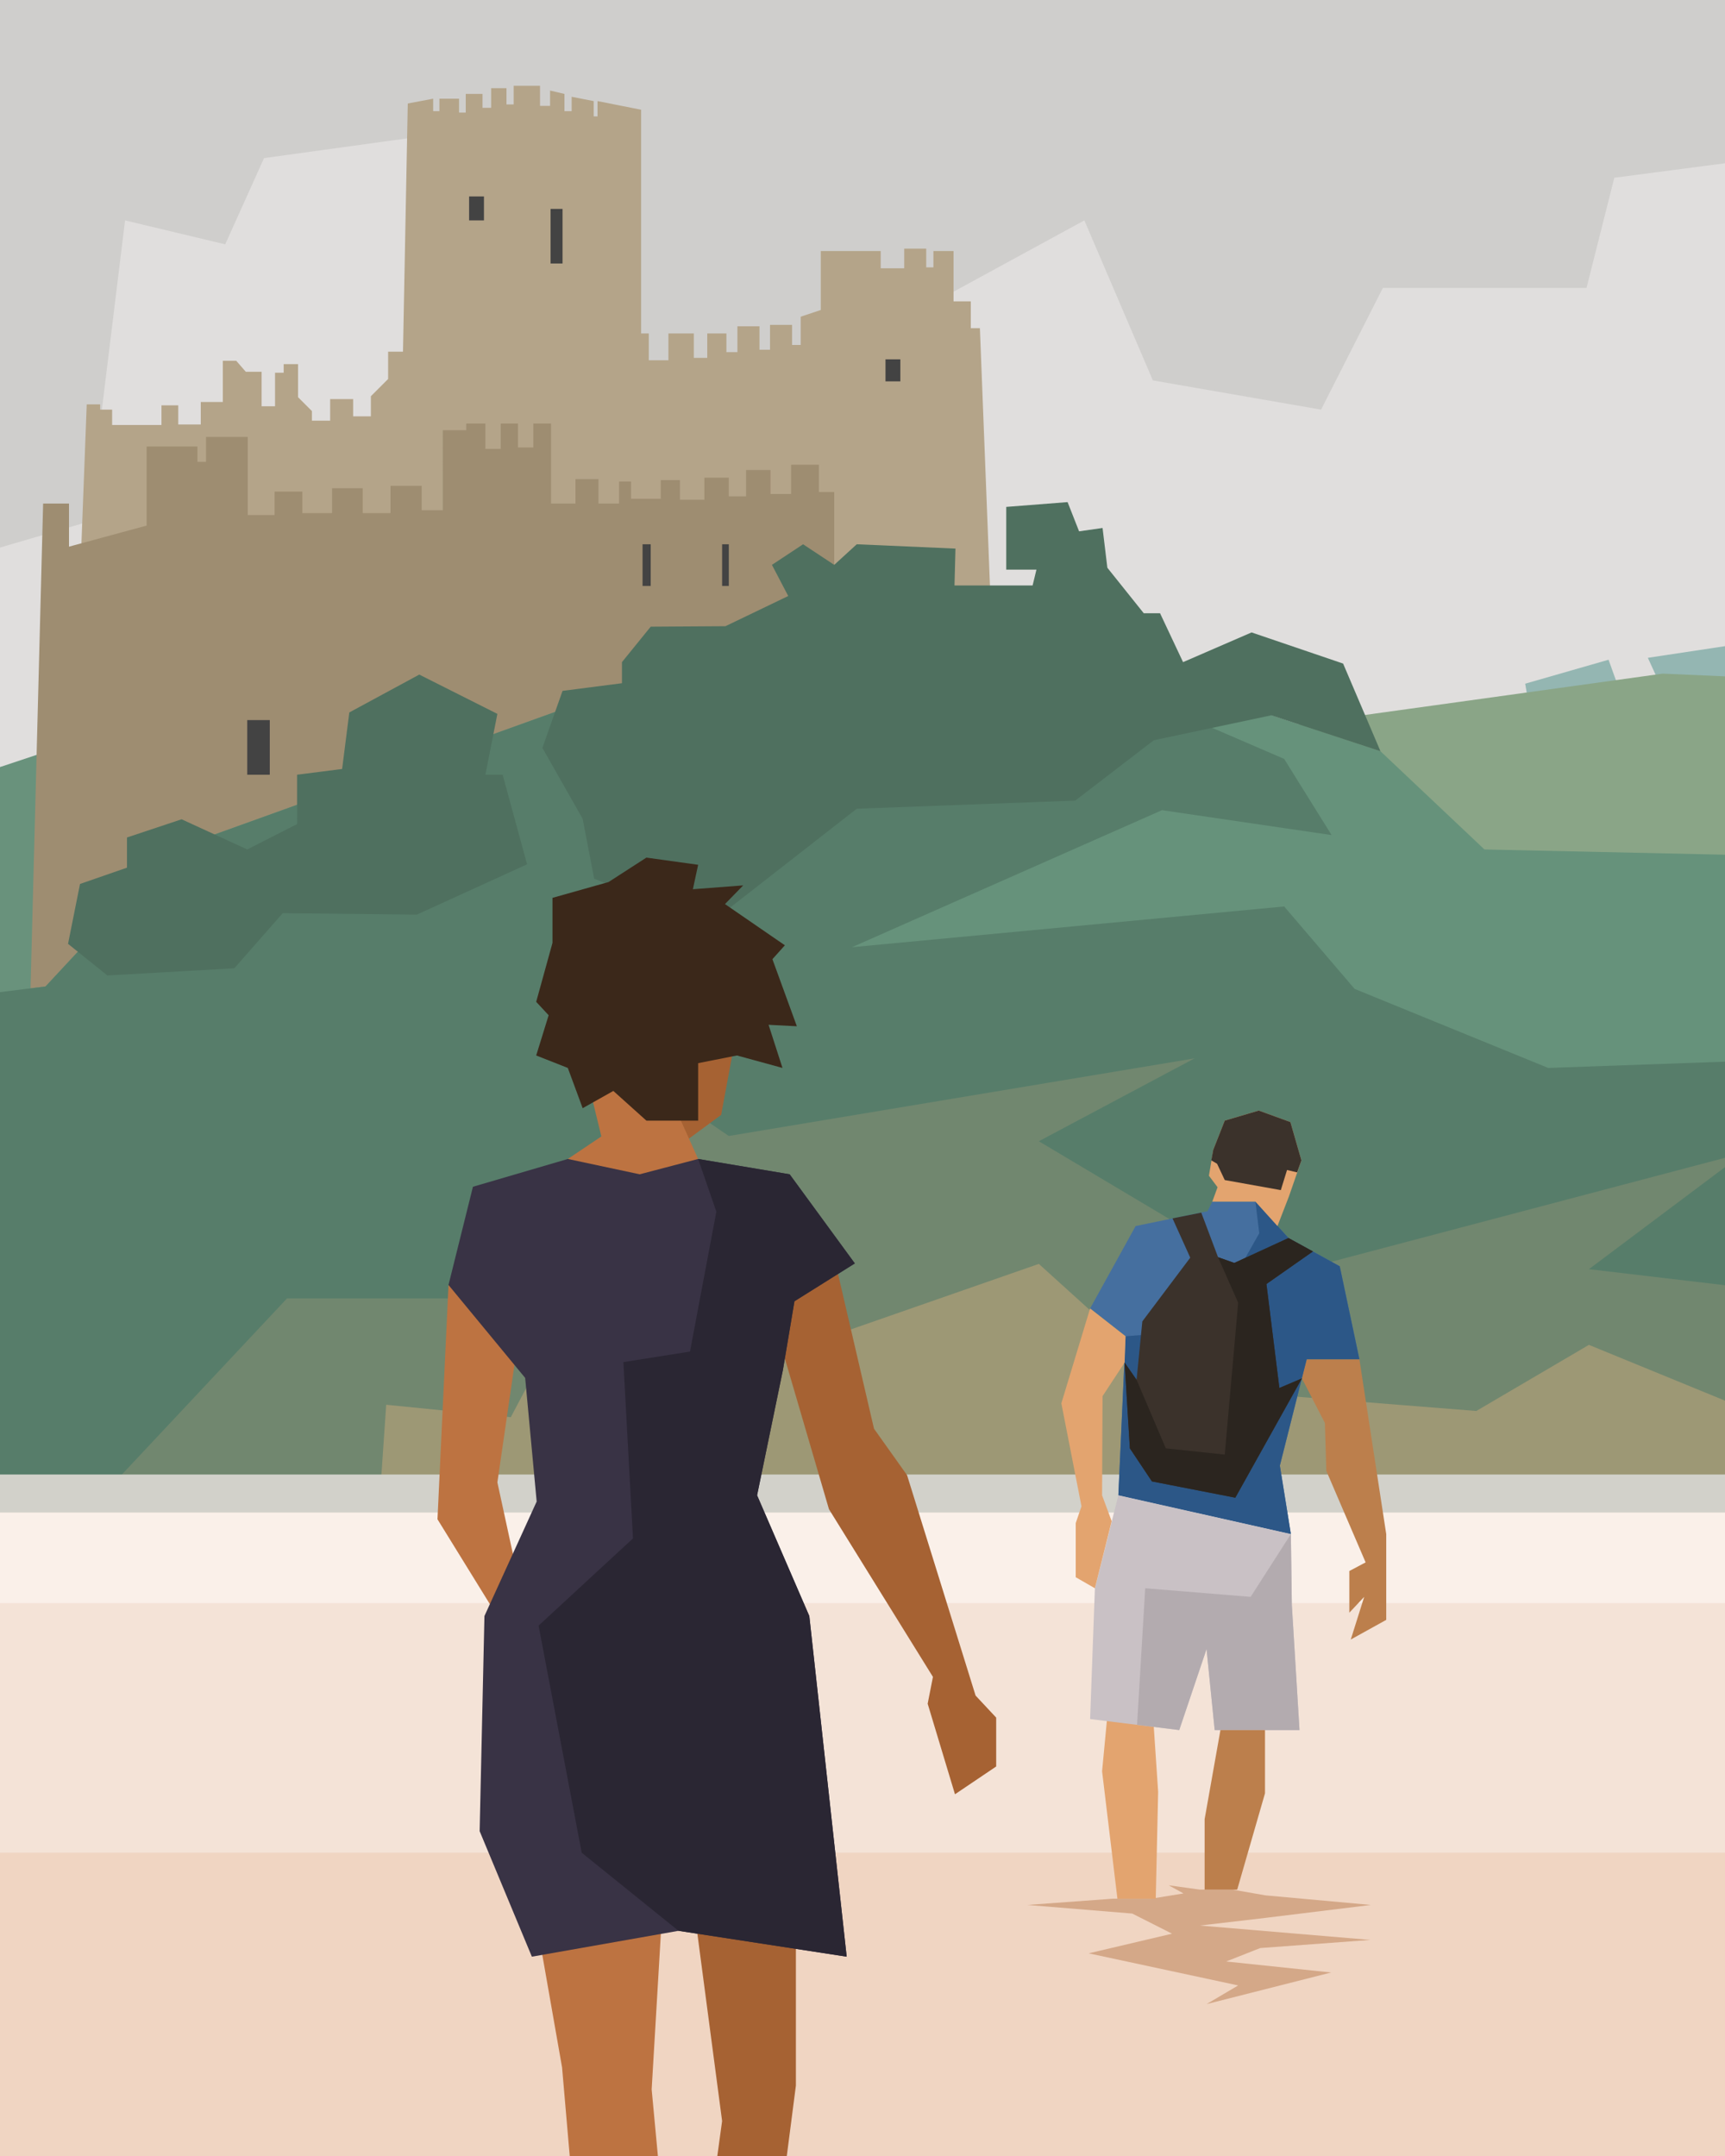 <svg xmlns="http://www.w3.org/2000/svg" xmlns:v="https://vecta.io/nano" width="360" height="450"><path fill="#e0dedd" d="M1062 441H-382V88.1-7h1444z"></path><path fill="#cfcecc" d="M-345.4 70.6l44.1 66.6 90.2-2.2v-29.7h54.4l-8.2 15.9 35.8 5.3 65.3-21.2 40.2 15.9 42-12.3L26.1 46 47 51l8.1-18 43.5-6 23.5 55.1 63.3-13.8L226.3 46l14.3 33.4 35.1 6.1 12.9-25.4h42.5l5.8-23 42-5.5 62.9 8.7L488.7 8V-7H-382v86.4z"></path><path d="M338.1 144.4l-2.4-6.7-17.4 5 .6 3.5zm46.2-1.6v-11.6l-40.4 6.1 3.2 7z" fill="#94b6b2"></path><path fill="#8aa587" d="M1069 140.6l-294.4-26.3L515.7 148 347 140.6l-220.4 30.6-398.4 18.2L-375 171v279h1444z"></path><path fill="#6fa088" d="M1069 179l-98.3 4.3L801.6 144l-44.6 9.3 54.3 17.7-62.7 22-69-34.6 29.5 36.7-193.4 46.2-168.7-7.5-220.4 30.6-386.1-1.3-51.6-9.2 33.2-36.8-71.8 25-25.3-4.5V450h1444z"></path><path fill="#69927c" d="M1069 272.3l-272.5-7.4L637.3 226h-49.7l-38.1-42.6-305-6.1-23.5-20.5-110.1-33.6-162.6 54.1-44.9 23.5-43.4-1.5v15l-30.6 6.6-15.9 31.4 14.8 11.3-34.7 15.8-17.3 17.9 19.6 152.7H1069z"></path><path fill="#b4a489" d="M16.7 121.2l1.4-36.8h2.8v1.1h2.5v3.2h10.3v-4.1h3.5v4h4.7v-4.7h4.6v-8.6h2.8l2 2.3h3.3v7.2h2.8v-7h1.8V76h3v6.9l2.9 2.9v2h3.8v-4.5h4.8v3.6h3.7v-4.2l3.6-3.6v-5.7h3.1l1-51.8 5.3-1v2.6h1.3v-2.6h4.1v2.9h1.4v-3.9h3.5v2.9h1.8v-4.1h3.2v3.4h1.5v-3.9h5.5v4.2h2.1v-3.2l3 .7v3.6h1.5v-3l4.6.9v3.2h.8v-3.2l9.1 1.8v46.7h1.6v5.6h4.1v-5.6h5.3v5.1h2.8v-5.1h4v3.9h2.3v-5.4h4.6V73h2.2v-5.2h4.6V72h1.8v-5.9l4.2-1.4V52.4h12.5V56h4.9v-4.1h4.6v3.9h1.5v-3.4h4.2v10.5h3.6v5.6h1.9l4 102.5H16.7z"></path><path d="M97.9 41h3.1v5h-3.1zm17 2.6h2.5V55h-2.5z" fill="#434343"></path><path fill="#9e8d71" d="M5.8 228.4L9 105.1h5.4v9l16.2-4.4V93.2h10.6v3.2H43v-5.2h8.7v16.3h5.6v-4.9h5.8v4.5h6.2v-5.2h6.4v5.2h5.8v-5.7H88v5.1h4.4V89.8h4.9v-1.4h4v5.3h3.2v-5.3h3.6v5h3.2v-5h3.7v16.7h5.1V100h4.8v5.1h4.3v-4.6h2.5v3.6h6.2v-3.9h4v4.1h5.1v-4.6h5.1v3.9h3.6v-5.5h5.1v5h4.3V97h5.8v5.7h3.2v94.9z"></path><path d="M184.8 75h3.1v4.6h-3.1zm-50.7 38.6h1.7v8.7h-1.7zm16.6 0h1.4v8.7h-1.4zm-99.1 36.7h4.7v11.4h-4.7z" fill="#434343"></path><path fill="#66927b" d="M1069 241.6l-34.8 7.5-213.7-15.2 46.2 15.2-46.8 15.8-148.2-44-43.5-4.1-71.2-34.1-247.2-5.4-21.7-20.5-101.7-33.6-150.3 54.1-26.6 28.6-41.2 5.1v15h-22.6l-8.2 21.3-19.4 9.2-8.7 22.4-6.8 18.4-7.4 152.7H1069z"></path><path fill="#577d6a" d="M1069 283.8l-254.6 5.7-135.6-48.7-191.7-23.7-164 5.8-40.4-16.5-14.7-17.2-90.2 8.5 64.7-28.6 35.4 5.2-9.9-15.9-81.6-35.2-150.3 54.1-26.6 28.6-41.2 5.1v15h-22.6l-8.2 21.3-19.4 9.2-8.7 22.4-6.8 18.4-7.4 152.7H1069z"></path><path fill="#71876f" d="M25.4 307.8L59.9 271h38l37.9-45 16.3 11.1 97.2-16.2-32.5 17.3 48 28.6 99.2-26.2-32.4 24.3L540 289.5l-59.6 18.3z"></path><path fill="#9d9875" d="M79.6 307.8l1-14.6 26 2.6 13.8-26.1 31.7-6.6 12.2 19 52.5-18.3 28.4 25.7 62.9 5 23.5-13.8 66.1 27.1z"></path><path d="M101.3 161.7l2.5-12.7-16.3-8.2-14.6 7.9-1.5 11.8-9.4 1.2V172l-10.4 5.3-13.7-6.3-11.4 3.8v6.3l-9.8 3.4-2.5 12.5 8.2 6.6 26.5-1.5L59 190.6l28 .3 23-10.5-5.1-18.7zm179-23.2l-19.1-6.5-14.3 6.2-4.8-10.2h-3.4l-7.6-9.5-1-8.3-4.9.7-2.4-6.1-12.8 1v13.1h6.3l-.8 3.3h-16.3l.2-7.7-20.6-.9-4.7 4.3-6.5-4.3-6.5 4.3 3.4 6.5-13.1 6.3-15.6.1-6 7.4v4.4l-12.4 1.6-4.2 11.9 8.4 14.8 2.4 12.5 23.8 9.6 31-24.2 45.6-1.7 16.4-12.6 24.5-5.2 22.8 7.5z" fill="#4f705f"></path><path fill="#faf0e9" d="M-453.6 307.8l12.5-13.3h-134.2l1.8-5H-854V450H590V307.8z"></path><path fill="#f4e3d7" d="M-854 334.6H590V450H-854z"></path><path fill="#f0d5c2" d="M-854 386.7H590V450H-854z"></path><path fill="#d2d1ca" d="M-453.6 307.8l-12.2 7.9H590v-7.9z"></path><path fill="#d4a888" d="M257.2 394.4l6.9 1.2 22 2-22 2.7-13.7 1.6 35.6 3-23 1.7-7.1 2.8 21.9 2.3-26 6.6 6.6-3.9-31.2-6.7 17.4-4.1-8.3-4.2-21.9-1.8 17.8-1.3h8l6.8-1.1-3.1-1.7 6.5.9h6.8z"></path><path fill="#bc7f4c" d="M281.9 342.2l7.4-4.1v-17.9l-5.6-36.5h-11l-1.1 3.8 4.9 9.5.3 10 8.2 19.1-3.4 1.8v8.7l3.1-3.3z"></path><path fill="#456f9f" d="M227.5 273.1l9.5-17.2 15-3.1 1-2h9l6.9 7.6 10.7 5.9 4.1 19.4h-11l-5.6 22.2 2.3 14.3-36-8.1 1.5-33.2z"></path><path fill="#2c5787" d="M283.7 283.7l-4.1-19.4-10.7-5.9-6.9-7.6.8 6.6-11.4 20.2-16.5 1.3-1.5 33.2 36 8.1-2.3-14.3 5.6-22.2z"></path><path fill="#e3a46f" d="M240.7 359.1l1 14.9-.5 22.3h-8l-3.2-26.6 1.1-11.6 9.6 1z"></path><path fill="#c9c1c5" d="M271.2 361.1h-17.7l-1.7-16.9-5.7 16.9-18.6-2.3 1-27.3 4.9-19.4 36 8.1.2 14.8z"></path><path fill="#b3abaf" d="M271.2 361.1h-17.7l-1.7-16.9-5.7 16.9-8.8-1.1 1.7-28.5 22 1.8 8.4-13.1.2 14.8z"></path><path d="M227.5 273.1l-6 19.8 4.2 21.5-1.2 3.5v11.3l4 2.3 3.5-14-2-5.4.1-20.7 4.6-7 .2-5.5zm25.5-22.3l1.1-3-1.8-2.4.9-5.4 2.4-6.1 7.1-2.1 6.6 2.4 2.3 8-2.6 7.5-2.4 6.2-4.6-5.1z" fill="#e3a46f"></path><path fill="#bc7f4c" d="M264 361.1v13.2l-5.8 20.1h-6.8v-14.7l3.3-18.6h9.3z"></path><path fill="#3b322b" d="M274 261.2l-5.1-2.8-11.3 5.2-3.4-1.2-3.5-9.3-6 1.2 3.7 8.2-10 13.3-1.2 12.2-2.5-3.6 1.1 17.9 4.6 6.9 17.4 3.4 13.9-24.9-4.7 2-2.7-21.7z"></path><path fill="#2b251f" d="M274 261.2l-5.1-2.8-11.3 5.2-3.4-1.2 4.2 9.5-2.8 31.7-12.3-1.3-6.1-14.3-2.5-3.6 1.1 17.9 4.6 6.9 17.4 3.4 13.9-24.9-4.7 2-2.7-21.7z"></path><path fill="#3b322b" d="M255.6 246.3l11.7 2.1 1.3-4.2 2.1.5.9-2.5-2.3-8-6.6-2.4-7.1 2.1-2.4 6.1-.4 2.2 1.2.7z"></path><path fill="#a66233" d="M174.8 265.5l7.6 32.7 6.9 9.7 14.3 46 4.3 4.6v10.2l-8.6 5.8-5.7-18.9 1.1-5.6-21.7-35-10.3-35.2-4-22.5z"></path><path fill="#bd7341" d="M108.1 279.8l-4.3 29.6 5.6 25.8-4.4 4.1-13.7-22.2 2.3-48.9z"></path><path fill="#a66233" d="M153.4 217.1l-2.9 15.6-9.5 7-6.3-22.6z"></path><path fill="#bd7341" d="M112.4 403.6l4.9 27.9 1.6 18.5h18.4l-1.3-13.9 2.7-45.7z"></path><path fill="#a66233" d="M144.6 396.5l6.1 46.2-1 7.3h14.5l1.9-14.7v-43.1z"></path><path fill="#bd7341" d="M122.9 226.5l2.6 10.7-7 4.7 15.4 16.5 11.8-16.5-3.6-8 1-11z"></path><path fill="#393345" d="M118.5 241.9l-19.8 5.8-5.1 20.5 16 19.4 2.4 25.8-10.9 23.9-1 44.9 10.9 26.2 30.6-5.4 35.1 5.4-7.8-71.1-10.9-25.2 5.4-26.2 2.4-14.3 12.6-7.9-13.6-18.6-19.1-3.2-12.2 3.2z"></path><path fill="#2a2633" d="M144 282.1l-13.9 2.2 2 36.8-19.7 18.2 9 47.4 20.2 16.3 35.1 5.4-7.8-71.1-10.9-25.2 5.4-26.2 2.4-14.3 12.6-7.9-13.6-18.6-19.1-3.2 3.8 11z"></path><path fill="#3b281a" d="M134.9 179l-7.9 5.1-11.7 3.3v9.4l-3.4 12.3 2.6 2.8-2.6 8.4 6.6 2.6 3.1 8.4 6.4-3.6 6.9 6.2h10.8v-12l8.1-1.6 9.5 2.6-2.9-9 5.9.3-5.1-14 2.6-2.9-12.5-8.6 3.8-3.9-10.5.8 1.1-5.1z"></path></svg>